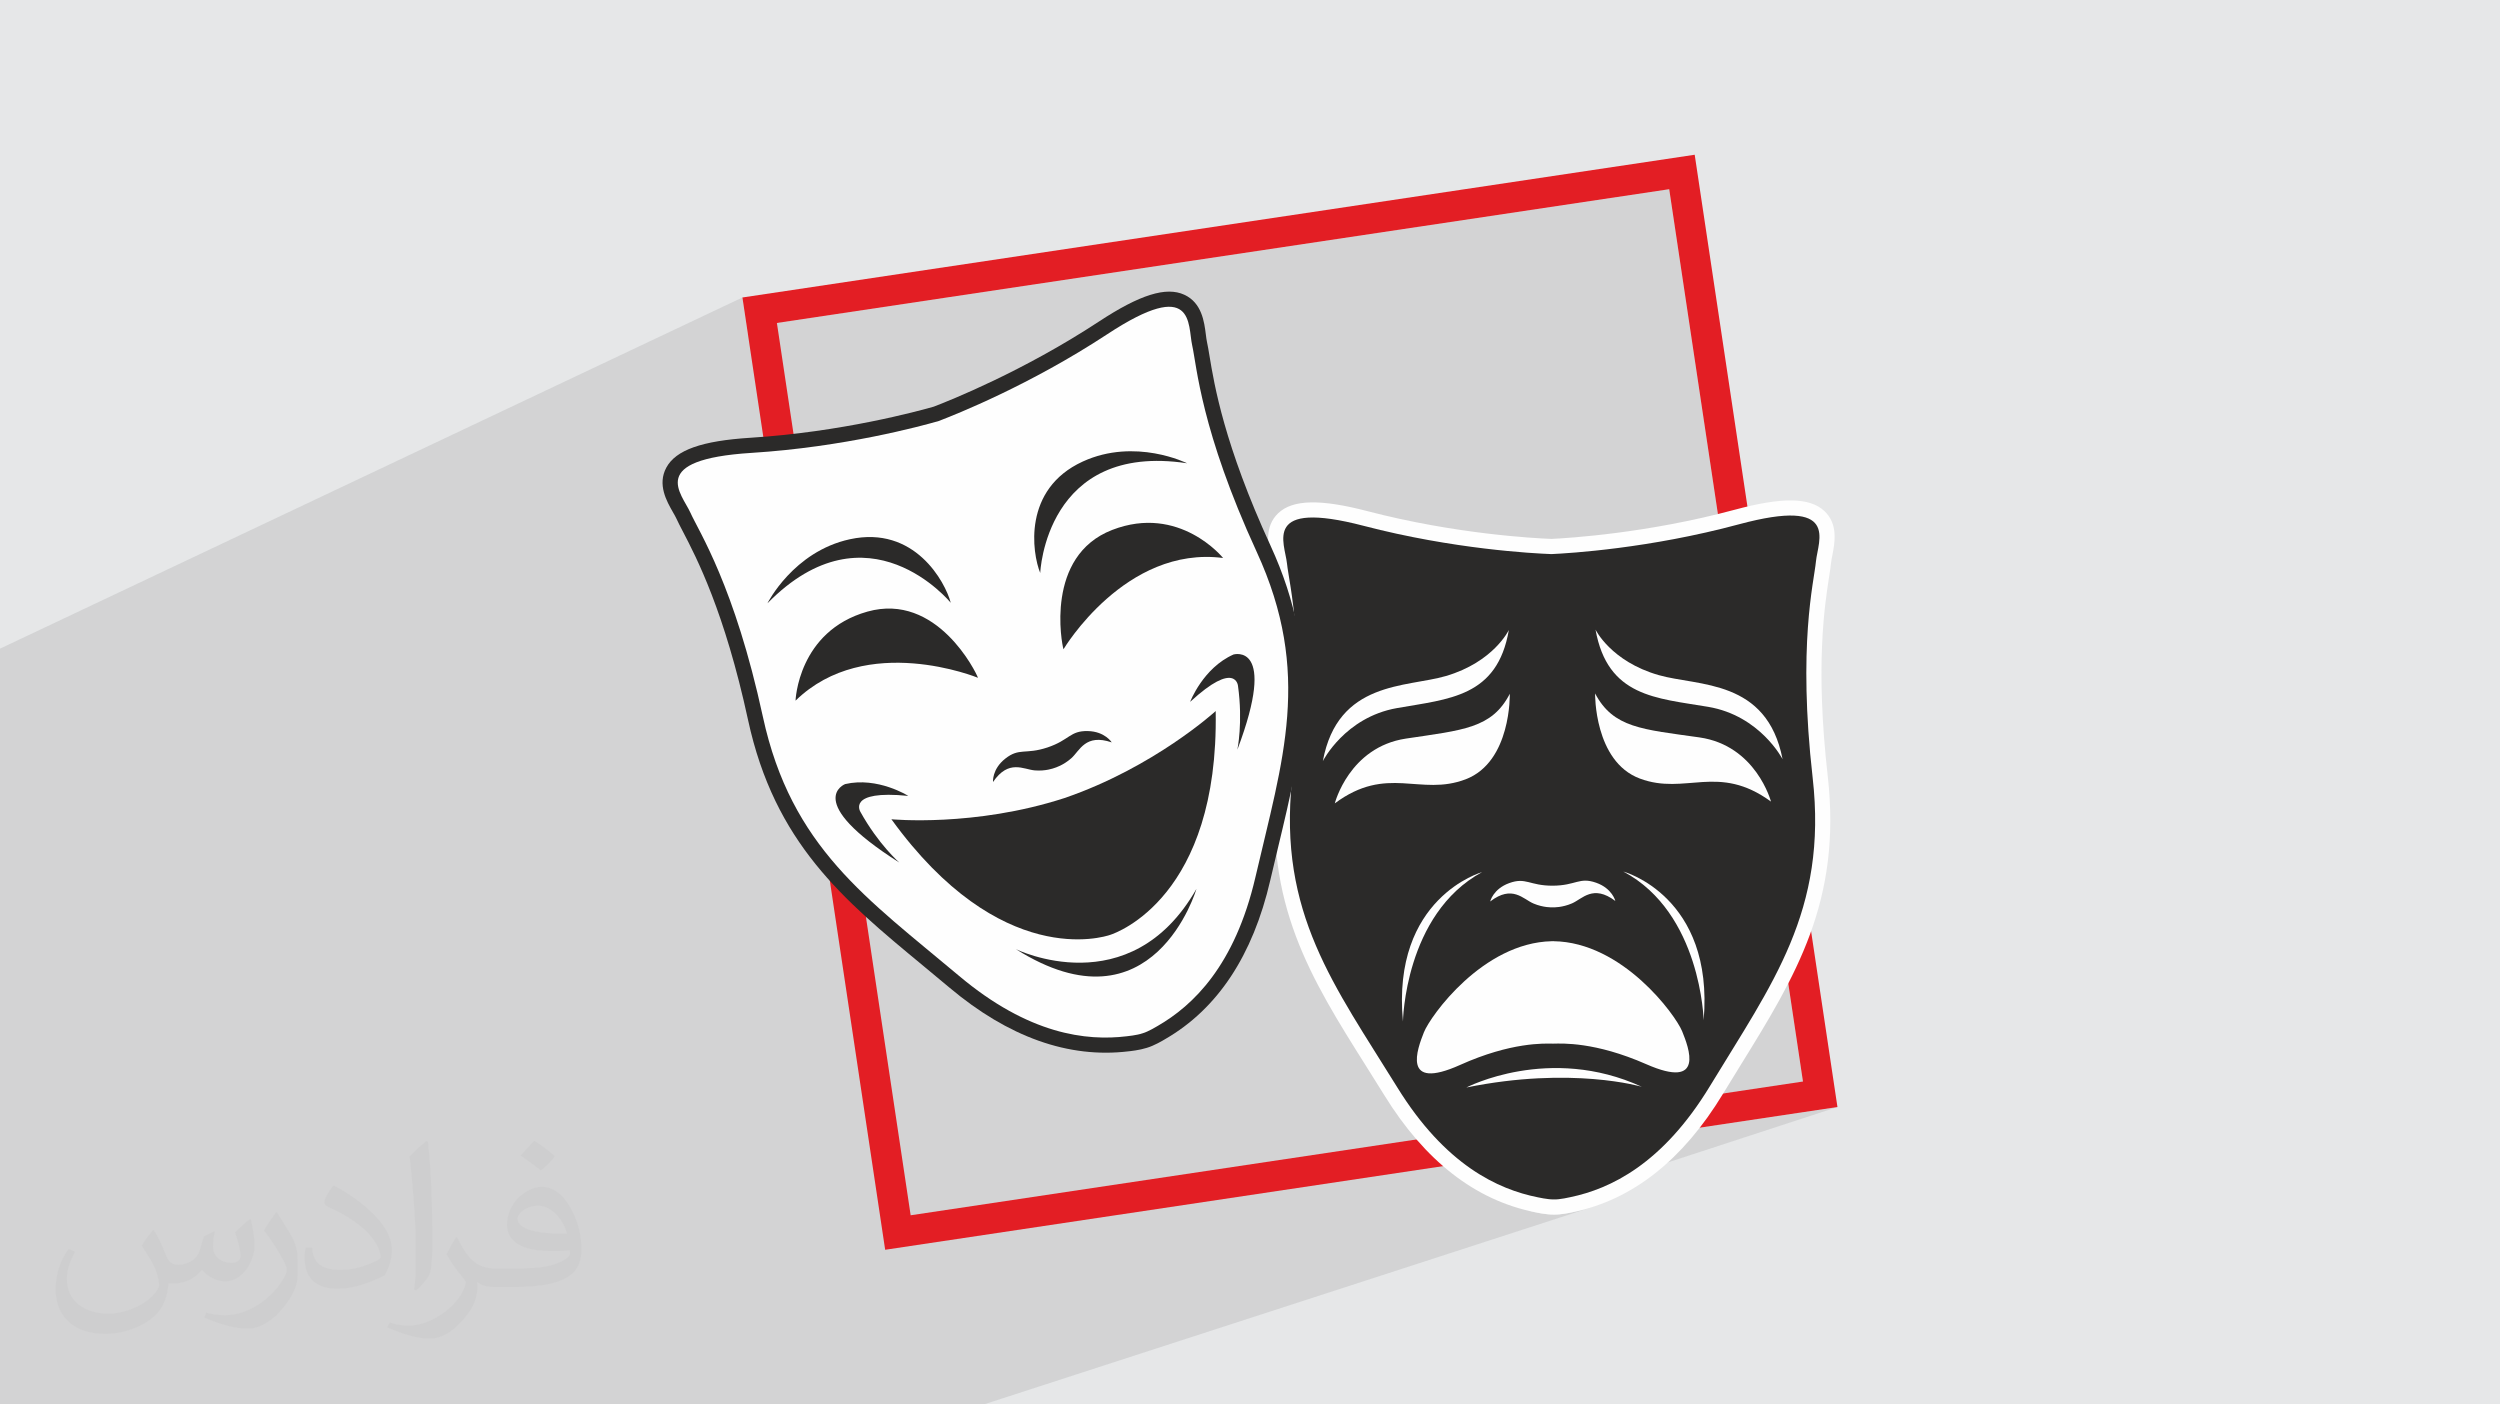 <?xml version="1.0" encoding="UTF-8"?>
<!DOCTYPE svg PUBLIC "-//W3C//DTD SVG 1.1//EN" "http://www.w3.org/Graphics/SVG/1.1/DTD/svg11.dtd">
<!-- Creator: CorelDRAW 2020 (64-Bit) -->
<svg xmlns="http://www.w3.org/2000/svg" xml:space="preserve" width="94.192mm" height="52.917mm" version="1.1" style="shape-rendering:geometricPrecision; text-rendering:geometricPrecision; image-rendering:optimizeQuality; fill-rule:evenodd; clip-rule:evenodd"
viewBox="0 0 9404.92 5283.66"
 xmlns:xlink="http://www.w3.org/1999/xlink"
 xmlns:xodm="http://www.corel.com/coreldraw/odm/2003">
 <defs>
  <style type="text/css">
   <![CDATA[
    .fil0 {fill:#E6E7E8}
    .fil4 {fill:#FEFEFE;fill-rule:nonzero}
    .fil6 {fill:#FEFEFE;fill-rule:nonzero}
    .fil5 {fill:#2B2A29;fill-rule:nonzero}
    .fil3 {fill:#E31E24;fill-rule:nonzero}
    .fil2 {fill:#373435;fill-opacity:0.031}
    .fil1 {fill:#2B2A29;fill-opacity:0.102}
   ]]>
  </style>
 </defs>
 <g id="Layer_x0020_1">
  <polygon class="fil0" points="-0,0 9404.92,0 9404.92,5283.66 -0,5283.66 "/>
  <polygon class="fil1" points="3108.72,5283.66 2620.6,5283.66 2601.79,5283.66 2411.08,5283.66 2173.54,5283.66 2037.82,5283.66 2025.89,5283.66 1903.95,5283.66 1901.4,5283.66 1898.41,5283.66 1839.27,5283.66 1804.98,5283.66 1803.74,5283.66 1785.34,5283.66 1654.29,5283.66 1493.94,5283.66 1366.48,5283.66 1196.26,5283.66 944.17,5283.66 943.68,5283.66 893.76,5283.66 787.7,5283.66 672.46,5283.66 645.71,5283.66 645.35,5283.66 594.6,5283.66 593.76,5283.66 593.65,5283.66 593.54,5283.66 574.38,5283.66 573.65,5283.66 565.2,5283.66 564.33,5283.66 554.89,5283.66 551.23,5283.66 447.14,5283.66 446.48,5283.66 421.36,5283.66 413.68,5283.66 396.13,5283.66 375.32,5283.66 296.62,5283.66 116.36,5283.66 95.58,5283.66 -0,5283.66 -0,5224.35 -0,5168.42 -0,5159.01 -0,5086.42 -0,5086.27 -0,5059.87 -0,5042.53 -0,5033.55 -0,5017.44 -0,5016.5 -0,4952.49 -0,4936.7 -0,4922.33 -0,4921.9 -0,4903.72 -0,4859.11 -0,4811.06 -0,4809.97 -0,4803.27 -0,4787.82 -0,4786.29 -0,4744.84 -0,4710.91 -0,4707.58 -0,4704.19 -0,4671.86 -0,4644.94 -0,4635.64 -0,4603.56 -0,4582.8 -0,4578.98 -0,4493.15 -0,4469.84 -0,4469.43 -0,4460.57 -0,4451.78 -0,4440.78 -0,4435 -0,4430.6 -0,4428.61 -0,4423.73 -0,4410.72 -0,4398.97 -0,4393.49 -0,4382.4 -0,4373.93 -0,4368.58 -0,4368.23 -0,4334.12 -0,4318.83 -0,4242.87 -0,4145.06 -0,4112.85 -0,4098.02 -0,4092.02 -0,4072.45 -0,4069.74 -0,4010.1 -0,3984.97 -0,3949.81 -0,3940.06 -0,3932.59 -0,3899.64 -0,3891.77 -0,3889.36 -0,3859.35 -0,3809.51 -0,3783.03 -0,3768.42 -0,3690.58 -0,3655.7 -0,3566.47 -0,3520.57 -0,3503.77 -0,3471.53 -0,3449.17 -0,3425.16 -0,3417.22 -0,3164.46 -0,3147.81 -0,3123.06 -0,3109.3 -0,3109.03 -0,3095.05 -0,3069.51 -0,3066.61 -0,3055.11 -0,2930.96 -0,2902.2 -0,2874.01 -0,2582.21 -0,2440.2 2792.94,1119.11 2814.88,1265.43 2922.68,1215.01 2941.45,1212.19 2976.89,1206.88 3027.89,1199.23 3093.34,1189.43 3172.13,1177.62 3263.13,1163.98 3365.26,1148.67 3477.38,1131.86 3598.39,1113.71 3727.19,1094.41 3862.65,1074.1 4003.67,1052.97 4149.13,1031.16 4297.93,1008.85 4448.95,986.22 4601.08,963.4 4753.21,940.6 4904.24,917.96 5053.04,895.65 5198.5,873.85 5339.53,852.71 5474.98,832.4 5603.78,813.09 5724.79,794.95 5836.92,778.14 5939.04,762.83 6030.05,749.19 6108.84,737.36 6174.28,727.56 6225.29,719.91 6260.73,714.59 6279.5,711.77 6282.32,730.54 6287.63,765.99 6295.27,816.99 6305.08,882.44 6316.9,961.23 6330.54,1052.25 6345.84,1154.37 6362.65,1266.5 6380.79,1387.52 6400.09,1516.31 6420.4,1651.78 6441.54,1792.8 6463.34,1938.27 6485.65,2087.06 6508.29,2238.08 6531.09,2390.22 6553.9,2542.35 6567.24,2631.36 6572.11,2634.42 6587.33,2645.35 6601.99,2657.4 6616.04,2670.66 6629.44,2685.19 6642.12,2701.07 6654.04,2718.38 6665.11,2737.19 6675.3,2757.57 6684.55,2779.58 6692.79,2803.32 6699.98,2828.85 6706.05,2856.24 6606.43,2892.82 6608.62,2907.46 6621.81,2927.13 6633.47,2947.14 6642.91,2965.64 6650.31,2982.07 6655.8,2995.84 6659.55,3006.4 6661.67,3013.15 6662.35,3015.52 6626.77,3028.45 6641.78,3128.65 6662.09,3264.12 6681.39,3392.91 6699.54,3513.93 6716.35,3626.06 6731.66,3728.18 6745.3,3819.19 6757.11,3897.98 6766.92,3963.42 6774.56,4014.42 6779.88,4049.87 6782.69,4068.64 6144.65,4279.64 6912.43,4164.56 5848.23,4512.17 5853.66,4512.17 5863.7,4511.38 5874.16,4510.04 5884.31,4508.4 5893.45,4506.71 5900.86,4505.2 5905.82,4504.11 5907.64,4503.69 5921.79,4500.59 5936.21,4497.09 5950.89,4493.18 5965.81,4488.84 5980.96,4484.03 5758.06,4556.73 5772.46,4559.84 5773.84,4560.14 5776.45,4560.72 5782.77,4562.01 5790.92,4563.56 5800.5,4565.2 5811.03,4566.75 5822.08,4568.04 5833.19,4568.91 5843.92,4569.2 5854.7,4569.16 5866.01,4568.43 5877.41,4567.18 5888.49,4565.58 5898.79,4563.8 5907.89,4562.03 5915.34,4560.45 5919.15,4559.58 5919.28,4559.54 5940.04,4554.88 5960.6,4549.63 5980.96,4543.77 6001.12,4537.32 3700.31,5283.66 3688.3,5283.66 3687.85,5283.66 3645.31,5283.66 3553.92,5283.66 3551.78,5283.66 3529.49,5283.66 3517.38,5283.66 3486.34,5283.66 3483.11,5283.66 3405.05,5283.66 "/>
  <path class="fil2" d="M578.49 4627.69c17.95,27.21 29.6,53.36 40.96,82.43 8.45,16.91 12.93,48.09 52.57,48.09 11.61,0 28.28,-3.42 43.06,-11.61 16.63,-8.73 29.32,-21.94 35.94,-42l15.85 -53.36 38.57 -19.02 2.64 2.64c-5.27,20.09 -6.59,39.36 -6.59,54.43 0,44.63 38.57,61.56 69.22,61.56 17.95,0 34.09,-8.73 34.09,-25.11 0,-21.13 -8.98,-57.06 -20.62,-89.29 17.95,-17.95 35.94,-35.94 56.53,-50.47l3.17 1.6c8.98,38.04 14,75.56 14,100.66 0,24.57 -10.83,51.79 -19.81,69.49 -18.49,34.87 -51.25,62.62 -90.87,62.62 -30.1,0 -63.65,-15.07 -86.66,-43.06l-1.32 0c-21.66,26.96 -55.22,51.25 -108.86,51.25l-16.63 0c-2.64,35.41 -10.29,60.49 -21.94,82.95 -31.95,62.34 -126.81,106.47 -216.1,106.47 -124.17,0 -186.51,-71.59 -186.51,-166.96 0,-58.91 19.27,-113.6 48.88,-152.42l24.29 10.04c-18.49,35.41 -30.91,68.68 -30.91,101.45 0,89.29 72.66,131.83 156.4,131.83 77.68,0 173.83,-49.41 191.28,-106.72 -6.59,-62.62 -30.1,-91.93 -66.04,-148.99 10.83,-19.02 24.83,-38.04 42.28,-58.38l3.17 0 0 0 0 0 -0.02 -0.09zm1432.13 -336.04c26.15,16.39 51.79,35.66 76.87,57.85 -14,19.81 -31.45,37.79 -53.11,53.64 -25.11,-20.34 -50.19,-37.79 -75.84,-56.27 17.42,-19.55 34.62,-38.29 52.04,-55.22l0 0 0 0 0 0 0 0 0 0 0.03 0zm13.47 244.11c-42.28,0 -76.87,27.75 -76.87,48.34 0,44.13 84.53,57.85 185.72,57.31 -12.68,-51.79 -57.06,-105.68 -108.86,-105.68l0.01 0.03zm-94.86 236.19c54.96,0 103.04,-1.6 139.74,-10.83 40.96,-10.29 75.56,-30.91 75.56,-45.17 0,-3.7 0,-8.19 -1.32,-11.89 -22.98,2.11 -49.41,2.11 -72.38,2.11 -74.49,0 -131.55,-16.91 -154.02,-58.66 -5.55,-11.61 -9.51,-24.57 -9.51,-39.36 0,-40.43 17.42,-79.79 48.09,-107 25.61,-22.45 53.89,-36.44 82.67,-36.44 52.04,0 93.51,41.75 122.57,107.54 15.85,35.94 26.68,77.4 26.68,129.72 0,34.87 -9.51,64.19 -31.17,85.85 -40.43,39.11 -114.92,53.89 -229.04,53.89l-51.79 0 0 0 -13.47 0c-28.28,0 -48.62,-5.02 -64.72,-17.42l-2.64 0c0.79,6.59 1.32,12.93 1.32,19.02 0,25.61 -8.45,58.38 -25.61,84.53 -50.72,75.3 -105.68,108.04 -153.24,108.04 -48.09,0 -107,-18.49 -160.11,-42.54l9.51 -18.49c17.17,7.13 40.96,11.89 73.7,11.89 85.85,0 198.66,-82.43 212.66,-163 -3.17,-6.59 -8.98,-15.32 -17.17,-24.57 -25.11,-29.85 -40.96,-54.68 -55.75,-80.83 12.68,-25.11 24.29,-45.17 35.13,-63.4l4.49 -0.53c36.72,74.77 69.99,117.55 144.23,117.55l11.61 0 0 0 53.89 0 0 0 0 0 0 0 0 0 0 0 0.09 0.01zm-371.98 79c6.34,-34.34 6.87,-72.91 6.87,-108.86l0 -53.36c0,-99.6 -12.68,-244.36 -22.98,-338.68 17.95,-19.27 43.06,-42 62.87,-57.31l5.81 1.6c13.47,118.62 16.63,256 16.63,383.06 0,33.3 -1.32,65.79 -4.49,89.55 -1.85,30.1 -19.27,52.83 -56.53,87.7l-8.19 -3.7zm-382.8 -157.19c1.85,46.77 24.83,83.49 105.15,83.49 49.93,0 92.19,-12.93 138.96,-35.13 8.45,-3.7 12.93,-8.73 12.93,-12.93 0,-29.32 -22.45,-68.15 -60.23,-103.55 -36.72,-33.3 -85.34,-62.62 -130.76,-82.18 -15.6,-6.59 -20.62,-13.47 -20.62,-20.09 0,-13.47 17.95,-41.75 32.77,-62.09l5.02 -0.53c52.04,27.21 110.17,67.64 153.24,112.53 39.11,41.47 63.4,83.49 63.4,129.19 0,33.81 -10.29,65.51 -26.96,95.11 -57.06,28.79 -117.83,50.72 -178.06,50.72 -73.17,0 -123.1,-34.34 -123.1,-114.92 0,-8.73 0,-22.19 3.17,-39.64l25.11 0 0 0 0 0 0 0 0 0 0 0 -0.02 0zm-132.37 -132.9l45.45 73.45c16.63,27.21 32.23,56.81 32.23,103.55l0 59.7c0,48.34 -30.91,100.13 -80.83,151.38 -39.11,34.62 -73.7,49.41 -105.68,49.41 -47.55,0 -101.98,-14.79 -164.85,-41.75l7.13 -18.49c19.81,5.27 42.79,9.77 71.06,9.77 90.36,-0.53 182.8,-66.57 225.08,-147.15 5.02,-9.26 6.87,-17.95 6.87,-24.04 0,-9.26 -5.02,-19.55 -8.98,-28.79 -22.98,-43.31 -48.62,-82.95 -76.87,-119.68 14.79,-23.25 29.6,-45.7 45.7,-67.9l3.7 0.53 0 0 0 0 0 0 0 0 0 0 -0.02 0.01z"/>
  <g id="_1758090353840">
   <path class="fil3" d="M6318.99 590.56l-3526.05 528.55 537.02 3582.47 3582.47 -537.02 -537.02 -3582.46 -56.41 8.46zm-39.49 121.22c16.09,107.42 487.09,3249.48 503.19,3356.87 -107.38,16.1 -3249.44,487.1 -3356.83,503.19 -16.09,-107.37 -487.1,-3249.44 -503.19,-3356.82 107.38,-16.1 3249.44,-487.1 3356.83,-503.24z"/>
   <path class="fil4" d="M6862.92 1922.19c-54.94,-51.2 -158.7,-52.66 -336.43,-4.72 -329.95,88.99 -628.24,107.02 -690.29,109.91 -62.25,-2.41 -360.66,-18.03 -691.15,-104.27 -178.12,-46.47 -281.86,-44.16 -336.37,7.48 -52.77,49.98 -38.3,120.82 -28.75,167.69 2.18,10.67 4.23,20.75 4.99,28 1.45,13.95 4.22,30.8 7.71,52.15 17.84,108.75 54.93,335.02 11.28,749.81 -49.59,471.05 128.71,754.23 335.12,1082.13l69.12 110.47c152.56,246.92 342.88,394.72 565.69,439.29l-1.38 -0.3c7.19,1.63 43.75,9.54 71.46,9.37 27.65,0.99 65.58,-7.34 76.81,-9.98l-1.46 0.32c222.44,-46.4 411.55,-195.76 562.09,-443.91l68.21 -111.04c203.74,-329.57 379.69,-614.2 326.26,-1084.83 -47.03,-414.41 -11.78,-640.99 5.14,-749.87 3.32,-21.38 5.95,-38.25 7.3,-52.21 0.69,-7.24 2.67,-17.34 4.76,-28.04 9.18,-46.95 23.05,-117.89 -30.11,-167.45z"/>
   <path class="fil5" d="M6541.36 1972.53c-336.22,90.67 -636.49,108.86 -704.92,111.93 -68.44,-2.53 -368.85,-18.24 -705.8,-106.16 -383.89,-100.18 -297.13,63.82 -288.98,142.05 8.15,78.23 71.72,312.76 18.98,813.85 -52.74,501.08 159.69,774.14 396.03,1156.65 180.61,292.3 378.62,383.39 528.35,413.34 0,0 37.35,8.43 59.73,7.97 21.65,1.27 62.89,-8.48 62.89,-8.48 149.5,-31.19 346.75,-123.87 524.96,-417.64 233.23,-384.44 443.4,-659.21 386.57,-1159.85 -56.83,-500.65 4.82,-735.69 12.32,-813.98 7.52,-78.28 92.92,-242.99 -290.13,-139.69z"/>
   <path class="fil5" d="M4779.57 2052.37c-174.26,-378.97 -211.61,-605.21 -229.55,-713.94 -3.52,-21.32 -6.3,-38.17 -9.4,-51.84 -1.61,-7.1 -2.9,-17.31 -4.24,-28.12 -5.96,-47.47 -14.97,-119.19 -80.95,-149.63 -68.2,-31.46 -167.21,-0.41 -321.04,100.69 -285.42,187.56 -563.08,297.96 -621.31,320.2 -59.58,17.09 -348.02,95.63 -689.14,117.04 -183.72,11.54 -281.53,46.16 -317.17,112.27 -34.5,63.96 1.38,126.73 25.11,168.26 5.4,9.46 10.52,18.39 13.49,25.04 5.74,12.78 13.64,27.95 23.64,47.13 50.92,97.72 156.9,301.07 245.1,708.69 100.19,462.95 358.05,676.2 656.65,923.12l100.18 83.33c222.11,186.86 449.11,267.74 674.68,240.43l-1.41 0.15c7.23,-0.69 43.23,-4.54 69.4,-13.05 -0.32,0.09 -0.66,0.22 -0.96,0.3l1.66 -0.51c26.66,-7.54 60.62,-27.6 70.55,-33.69l-1.28 0.76c196.78,-113.61 329.72,-314.59 395.13,-597.37l30.08 -126.82c90.48,-376.74 168.64,-702.11 -29.24,-1132.44z"/>
   <path class="fil6" d="M4165.72 1257.19c-291.02,191.25 -570.56,302.37 -634.6,326.71 -65.8,19 -356.07,97.98 -703.6,119.8 -395.97,24.87 -262.29,153.53 -230.09,225.28 32.18,71.76 165.89,274.66 272.45,767.13 106.57,492.44 393.7,685.41 737.79,974.86 262.93,221.19 479.49,245.8 631.09,227.45 0,0 38.11,-3.66 59.22,-11.1 20.95,-5.58 57.09,-27.71 57.09,-27.71 132.25,-76.35 290.64,-226.07 368.07,-560.82 101.35,-438.08 215.08,-764.79 4.59,-1222.58 -210.5,-457.79 -225.42,-700.31 -242.76,-777.03 -17.33,-76.7 12.3,-259.9 -319.26,-41.98z"/>
   <path class="fil4" d="M6004.83 3320.88c-63.84,-22.64 -75.59,10.55 -163.64,11.08 -88.08,0.19 -100.09,-32.9 -163.74,-9.75 -60.6,22.05 -71.46,69.17 -71.46,69.17 83.22,-63.99 123.88,-8.86 163.08,7.69 37.11,15.65 69.11,14.5 72.45,14.33 3.32,0.14 35.34,1.03 72.32,-14.94 39.06,-16.84 79.27,-72.32 163.01,-9.01 0,0 -11.24,-47.03 -72.02,-68.58z"/>
   <path class="fil4" d="M5021.48 3022.24c0,0 53.92,-211.53 267.69,-243.7 213.8,-32.18 323.34,-37.85 390.63,-168.55 0,0 6.27,255.61 -165.65,321.54 -171.9,65.91 -295.01,-56.18 -492.67,90.71z"/>
   <path class="fil4" d="M4976.48 2863.3c0,0 82.81,-164.69 278.32,-199.4 195.51,-34.73 378.11,-40.68 421.41,-293.91 0,0 -56.9,120.23 -236.69,173.14 -148.16,43.6 -406.88,17.32 -463.04,320.17z"/>
   <path class="fil4" d="M6662.35 3015.52c0,0 -55.64,-211.07 -269.68,-241.5 -214.05,-30.42 -323.63,-35.2 -391.99,-165.35 0,0 -4.18,255.67 168.27,320.19 172.44,64.51 294.54,-58.6 493.4,86.67z"/>
   <path class="fil4" d="M6706.05 2856.24c0,0 -84.14,-164.02 -279.94,-197.13 -195.78,-33.11 -378.42,-37.58 -423.8,-290.45 0,0 57.88,119.76 238.09,171.21 148.52,42.39 407.02,13.98 465.65,316.37z"/>
   <path class="fil4" d="M6328.17 3879.64c-24.69,-61.04 -224.13,-335.43 -483.98,-338.84l0 -0.2c-1.07,0 -2.12,0.09 -3.18,0.11 -1.06,-0.01 -2.11,-0.09 -3.17,-0.09l0 0.21c-259.82,5.52 -457,281.55 -481.2,342.78 -24.4,61.73 -85.37,222.22 136.09,122.71 193.3,-86.87 317.85,-80.4 346.67,-80.2 0,0 1.05,0.03 3.19,0.08 2.09,-0.03 3.18,-0.1 3.18,-0.1 29.27,-0.19 153.32,-7.94 347.31,77.34 222.27,97.71 159.99,-62.27 135.09,-123.81z"/>
   <path class="fil4" d="M5277.87 3842.94c0,0 6.18,-404.38 297.72,-562.09 0,0 -341.35,95.32 -297.72,562.09z"/>
   <path class="fil4" d="M6409.12 3838.32c0,0 -9.48,-404.31 -302.29,-559.64 0,0 342.13,92.52 302.29,559.64z"/>
   <path class="fil4" d="M5516.38 4091.14c0,0 311.59,-162.88 660.12,-2.7 0,0 -263.28,-78.36 -660.12,2.7z"/>
   <path class="fil5" d="M4092.48 2750.23c-67.72,-1.55 -68.49,33.66 -151.98,61.69 -83.6,27.72 -105.37,0.04 -158.58,41.93 -50.67,39.89 -46.26,88.05 -46.26,88.05 59.04,-86.8 114.9,-47.14 157.3,-43.68 40.16,3.27 70.18,-7.83 73.31,-9.04 3.22,-0.91 33.89,-10.08 64.03,-36.79 31.83,-28.22 52.69,-93.49 152.02,-59.52 0,0 -25.38,-41.16 -89.84,-42.63z"/>
   <path class="fil5" d="M4004.68 3002.2c-339.37,110.16 -651.26,79.81 -651.26,79.81 409.83,566.07 798.57,443.37 823.02,434.95 24.6,-7.94 409.13,-143.25 396.96,-842 0,0 -231.2,211.55 -568.72,327.23z"/>
   <path class="fil5" d="M3382.95 3244.75c0,0 -78.59,-68.67 -146.07,-190.53 0,0 -52.62,-83.51 180.03,-60.08 0,0 -115.11,-72.96 -237.6,-44.46 0,0 -162.7,62.54 203.64,295.07z"/>
   <path class="fil5" d="M3679.11 2549.84c0,0 -420.76,-173.12 -686.33,85.99 0,0 9.01,-261.5 270.48,-335 261.49,-73.49 409.24,229.21 415.85,249.01z"/>
   <path class="fil5" d="M3576.73 2267.74c0,0 -311.94,-382.68 -689.64,1.86 0,0 97.27,-194.72 310.1,-240.99 243.51,-52.92 358.91,160.77 379.54,239.13z"/>
   <path class="fil5" d="M4654.89 2820.34c0,0 21.62,-102.1 2.41,-240.06 0,0 -8.08,-98.38 -180.03,60.07 0,0 48.22,-127.47 163.28,-178.23 0,0 167.66,-47.7 14.34,358.22z"/>
   <path class="fil5" d="M4000.81 2442.5c0,0 232.52,-391.1 600.46,-343.35 0,0 -164.23,-203.71 -417.46,-105.47 -253.23,98.24 -189.61,429.03 -183,448.82z"/>
   <path class="fil5" d="M3913.28 2155.45c0,0 19.65,-493.31 552.59,-412.64 0,0 -194.72,-97.28 -392.67,-6.48 -226.52,103.9 -190.47,344.06 -159.93,419.12z"/>
   <path class="fil5" d="M3821.71 3570.66c0,0 429.45,211.48 679.28,-226.65 0,0 -161.94,553.17 -679.28,226.65z"/>
  </g>
 </g>
</svg>
